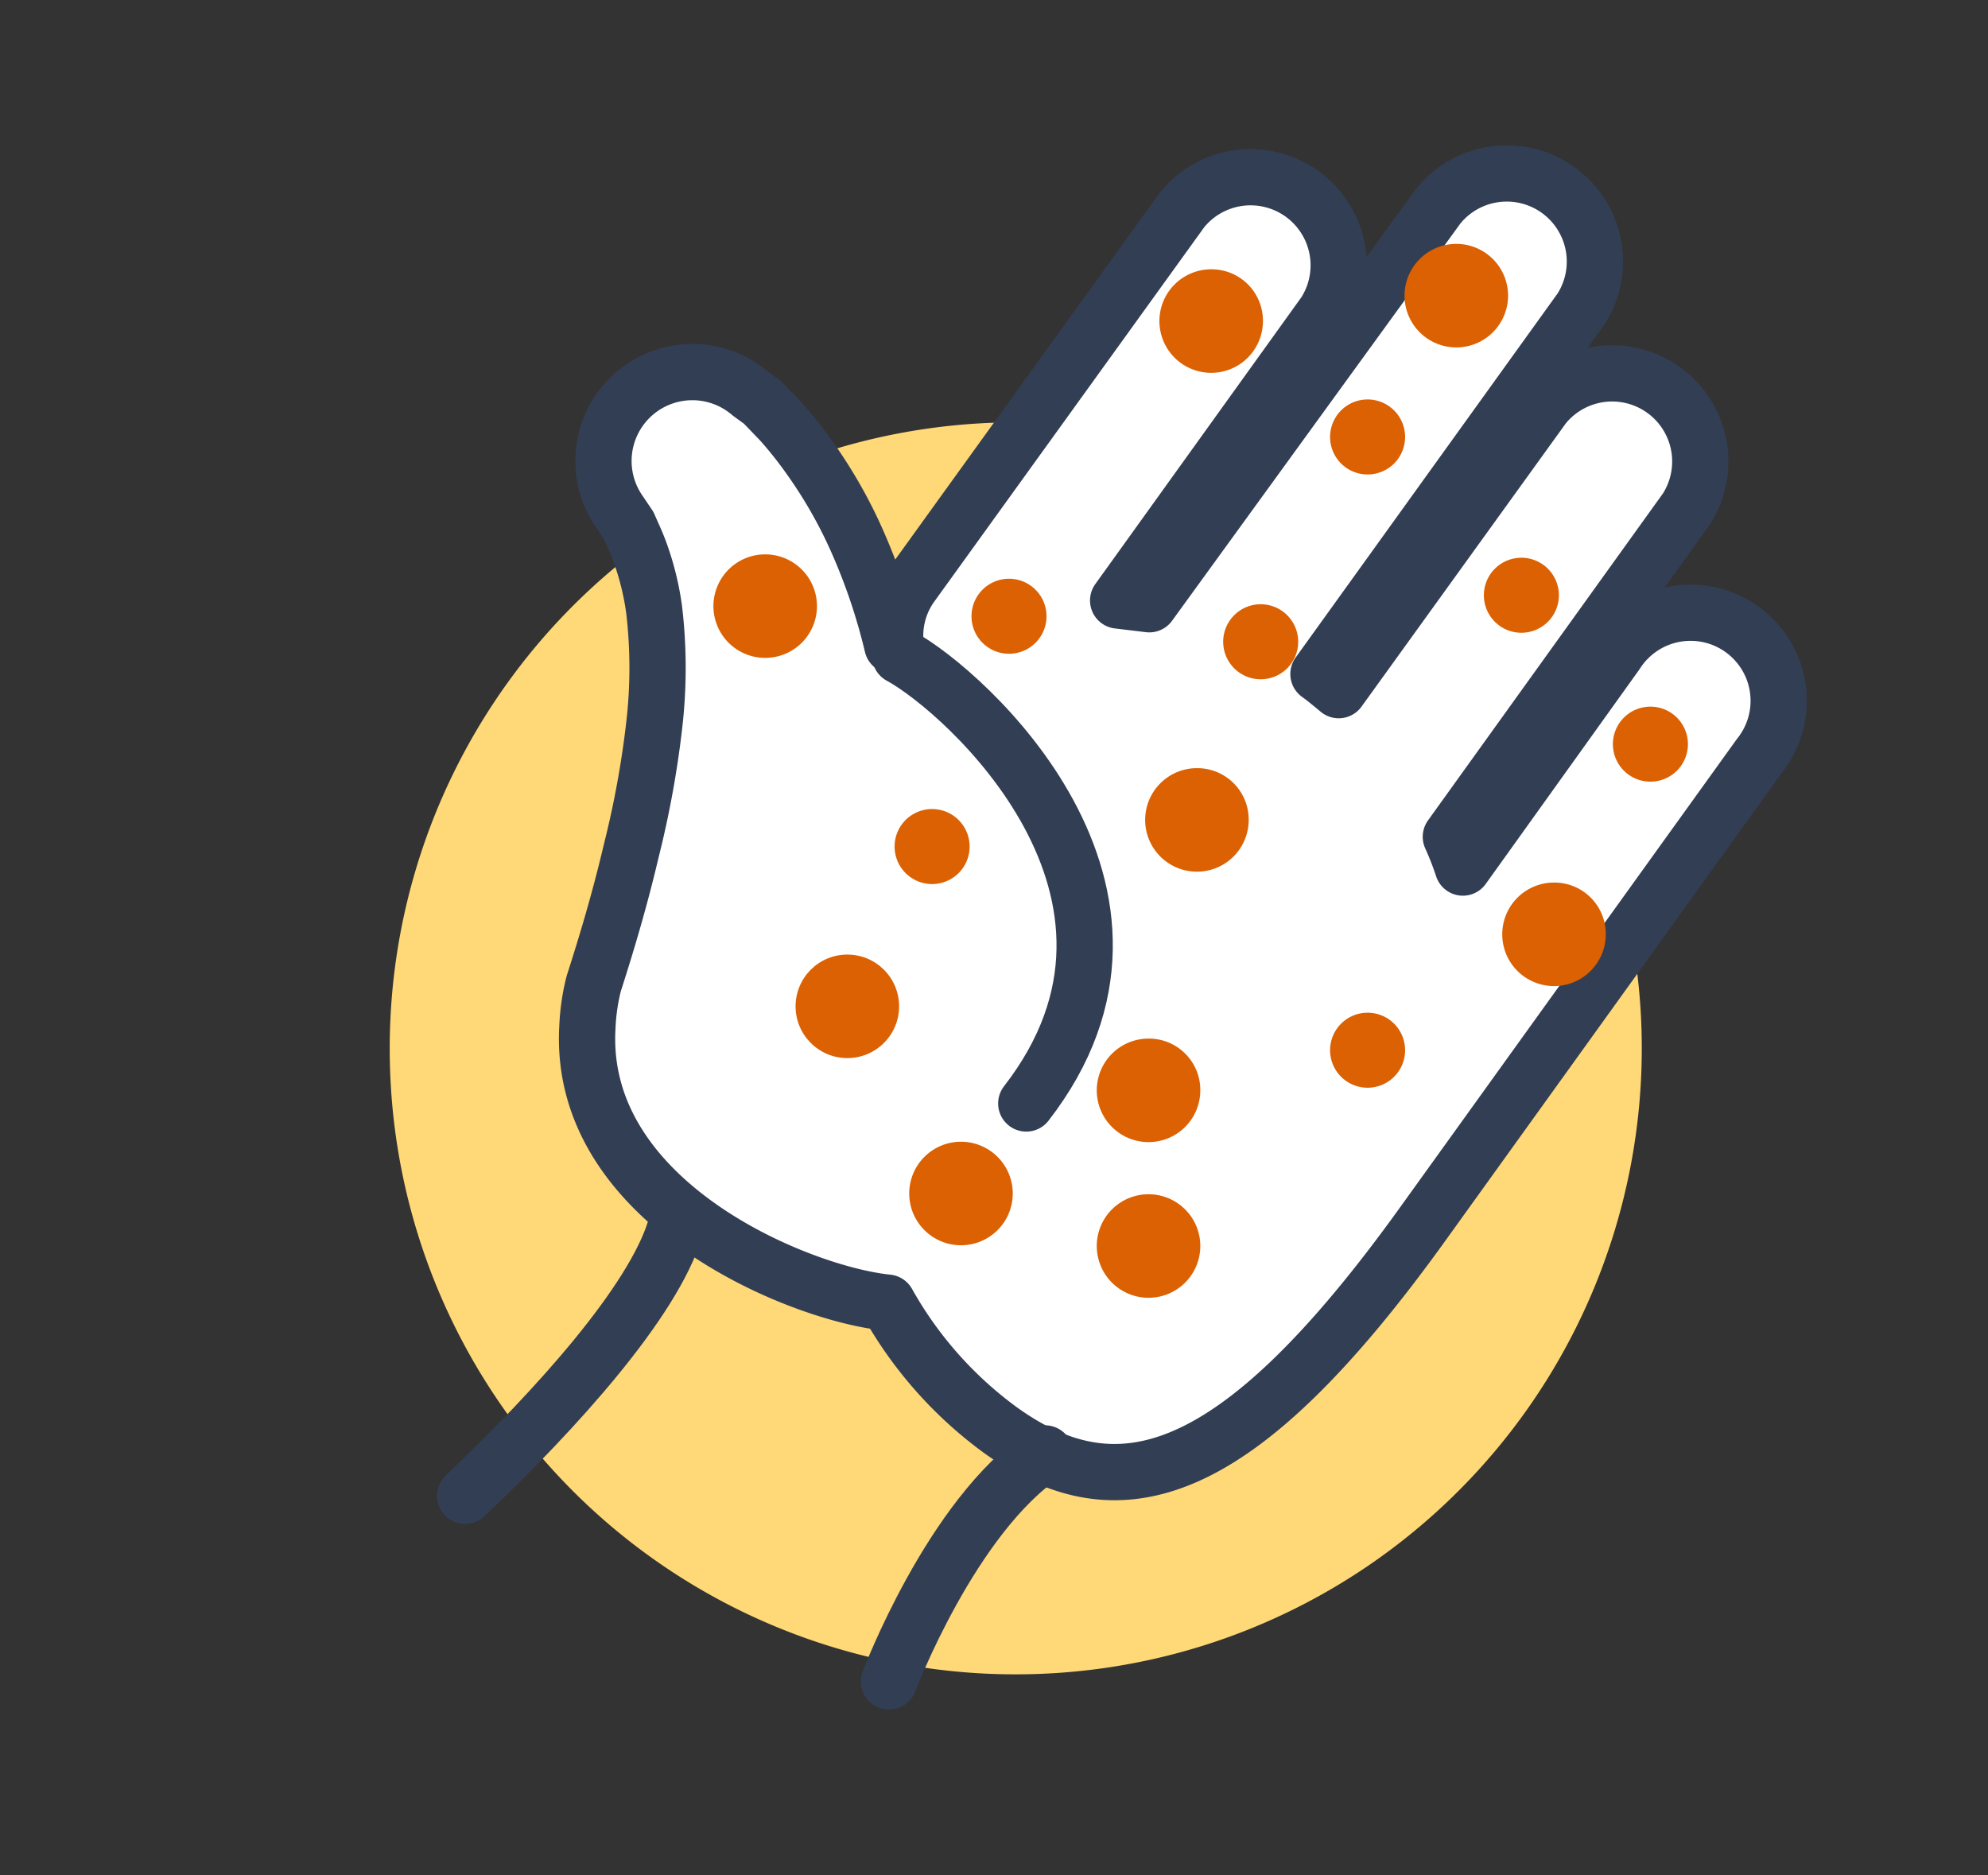 <svg xmlns="http://www.w3.org/2000/svg" xmlns:xlink="http://www.w3.org/1999/xlink" viewBox="0 0 53 50"><rect x="0" y="0" width="53" height="50" fill="#333333" stroke="none"/><defs><style>.cls-1,.cls-6{fill:none;}.cls-2{isolation:isolate;}.cls-3{clip-path:url(#clip-path);}.cls-4{fill:#ffd877;}.cls-5{fill:#fff;mix-blend-mode:multiply;}.cls-6{stroke:#323e53;stroke-linecap:round;stroke-linejoin:round;stroke-width:1.5px;}.cls-7{fill:#db6102;}</style><clipPath id="clip-path"><path class="cls-1" d="M52.83,23.91A23.92,23.92,0,1,1,28.91,0,23.92,23.92,0,0,1,52.83,23.91Z"/></clipPath></defs><title>Sanofi Ikons RZ 46px</title><g class="cls-2"><g id="Layer_1" data-name="Layer 1"><g class="cls-3"><path class="cls-4" d="M10.39,28A16.69,16.69,0,1,1,27.07,44.64,16.68,16.68,0,0,1,10.39,28Z"/><path class="cls-1" d="M17.89,31.27c1.66,2.5-7.3,10.53-9.79,12.19v1.48l15.6-.11s1.67-4.42,4.16-6.08"/><path class="cls-5" d="M46.9,20.16a2.35,2.35,0,1,0-3.81-2.74L39,23.13a8.18,8.18,0,0,0-.32-.82l6.28-8.74a2.35,2.35,0,0,0-3.81-2.74L35.69,18.4c-.18-.15-.36-.3-.54-.43l0,0,7-9.73a2.35,2.35,0,0,0-3.81-2.74L30.64,16.11l-.83-.1,5.51-7.67A2.35,2.35,0,0,0,31.51,5.6l-7.21,10a2.3,2.3,0,0,0-.42,1.61l-.09,0a16,16,0,0,0-.95-2.81,12.6,12.6,0,0,0-1.23-2.16,10.84,10.84,0,0,0-.79-1l-.49-.51L20,10.49a2.37,2.37,0,0,0-3.51,3.12l.27.4.11.25a5.9,5.9,0,0,1,.25.63,7.41,7.41,0,0,1,.32,1.37,13.3,13.3,0,0,1,0,3.09,25.77,25.77,0,0,1-.61,3.33c-.27,1.15-.6,2.3-1,3.54a5.6,5.6,0,0,0-.17,1.17c-.27,4.71,5.69,7.11,8,7.34a10.65,10.65,0,0,0,3,3.39c3.13,2.26,6.28,1.46,11.28-5.5Z"/><path class="cls-6" d="M46.9,20.16a2.35,2.35,0,1,0-3.81-2.74L39,23.13a8.18,8.18,0,0,0-.32-.82l6.28-8.74a2.35,2.35,0,0,0-3.81-2.74L35.69,18.4c-.18-.15-.36-.3-.54-.43l0,0,7-9.73a2.35,2.35,0,0,0-3.81-2.74L30.64,16.11l-.83-.1,5.51-7.67A2.35,2.35,0,0,0,31.51,5.6l-7.21,10a2.3,2.3,0,0,0-.42,1.61l-.09,0a16,16,0,0,0-.95-2.81,12.6,12.6,0,0,0-1.23-2.16,10.84,10.84,0,0,0-.79-1l-.49-.51L20,10.49a2.37,2.37,0,0,0-3.51,3.12l.27.4.11.25a5.9,5.9,0,0,1,.25.63,7.41,7.41,0,0,1,.32,1.37,13.3,13.3,0,0,1,0,3.09,25.77,25.77,0,0,1-.61,3.33c-.27,1.15-.6,2.3-1,3.54a5.6,5.6,0,0,0-.17,1.17c-.27,4.71,5.69,7.11,8,7.34a10.65,10.65,0,0,0,3,3.39c3.13,2.26,6.28,1.46,11.28-5.5Z"/><path class="cls-5" d="M24,17.49c1.72.93,7.72,6.31,3.36,11.93"/><path class="cls-6" d="M24,17.49c1.72.93,7.72,6.31,3.36,11.93"/><path class="cls-7" d="M25.85,22.57a1,1,0,1,1-1-1A1,1,0,0,1,25.85,22.57Z"/><path class="cls-7" d="M37.46,28a1,1,0,1,1-1-1A1,1,0,0,1,37.46,28Z"/><path class="cls-7" d="M27.9,16.43a1,1,0,1,1-1-1A1,1,0,0,1,27.9,16.43Z"/><path class="cls-7" d="M34.61,17.11a1,1,0,1,1-1-1A1,1,0,0,1,34.61,17.11Z"/><path class="cls-7" d="M41.56,15.87a1,1,0,1,1-1-1A1,1,0,0,1,41.56,15.87Z"/><path class="cls-7" d="M37.46,11.65a1,1,0,1,1-1-1A1,1,0,0,1,37.46,11.65Z"/><path class="cls-7" d="M45,19.84a1,1,0,1,1-1-1A1,1,0,0,1,45,19.84Z"/><path class="cls-7" d="M33.29,21.86a1.38,1.38,0,1,1-1.37-1.38A1.37,1.37,0,0,1,33.29,21.86Z"/><circle class="cls-7" cx="22.59" cy="26.83" r="1.38"/><path class="cls-7" d="M32,29.07a1.38,1.38,0,1,1-1.38-1.38A1.37,1.37,0,0,1,32,29.07Z"/><path class="cls-7" d="M32,33.22a1.38,1.38,0,1,1-1.38-1.38A1.38,1.38,0,0,1,32,33.22Z"/><path class="cls-7" d="M27,31.82a1.38,1.38,0,1,1-1.38-1.38A1.38,1.38,0,0,1,27,31.82Z"/><path class="cls-7" d="M21.78,16.16a1.38,1.38,0,1,1-1.38-1.38A1.38,1.38,0,0,1,21.78,16.16Z"/><path class="cls-7" d="M33.67,8.56A1.38,1.38,0,1,1,32.3,7.18,1.37,1.37,0,0,1,33.67,8.56Z"/><path class="cls-7" d="M40.2,8a1.38,1.38,0,0,1-2.75,0A1.38,1.38,0,1,1,40.2,8Z"/><path class="cls-7" d="M42.81,24.91a1.38,1.38,0,1,1-1.37-1.38A1.37,1.37,0,0,1,42.81,24.91Z"/><path class="cls-6" d="M18,32.76c-.59,1.94-3.15,4.8-5.6,7.12"/><path class="cls-6" d="M27.86,38.75c-2.49,1.66-4.16,6.08-4.16,6.08"/></g></g></g></svg>